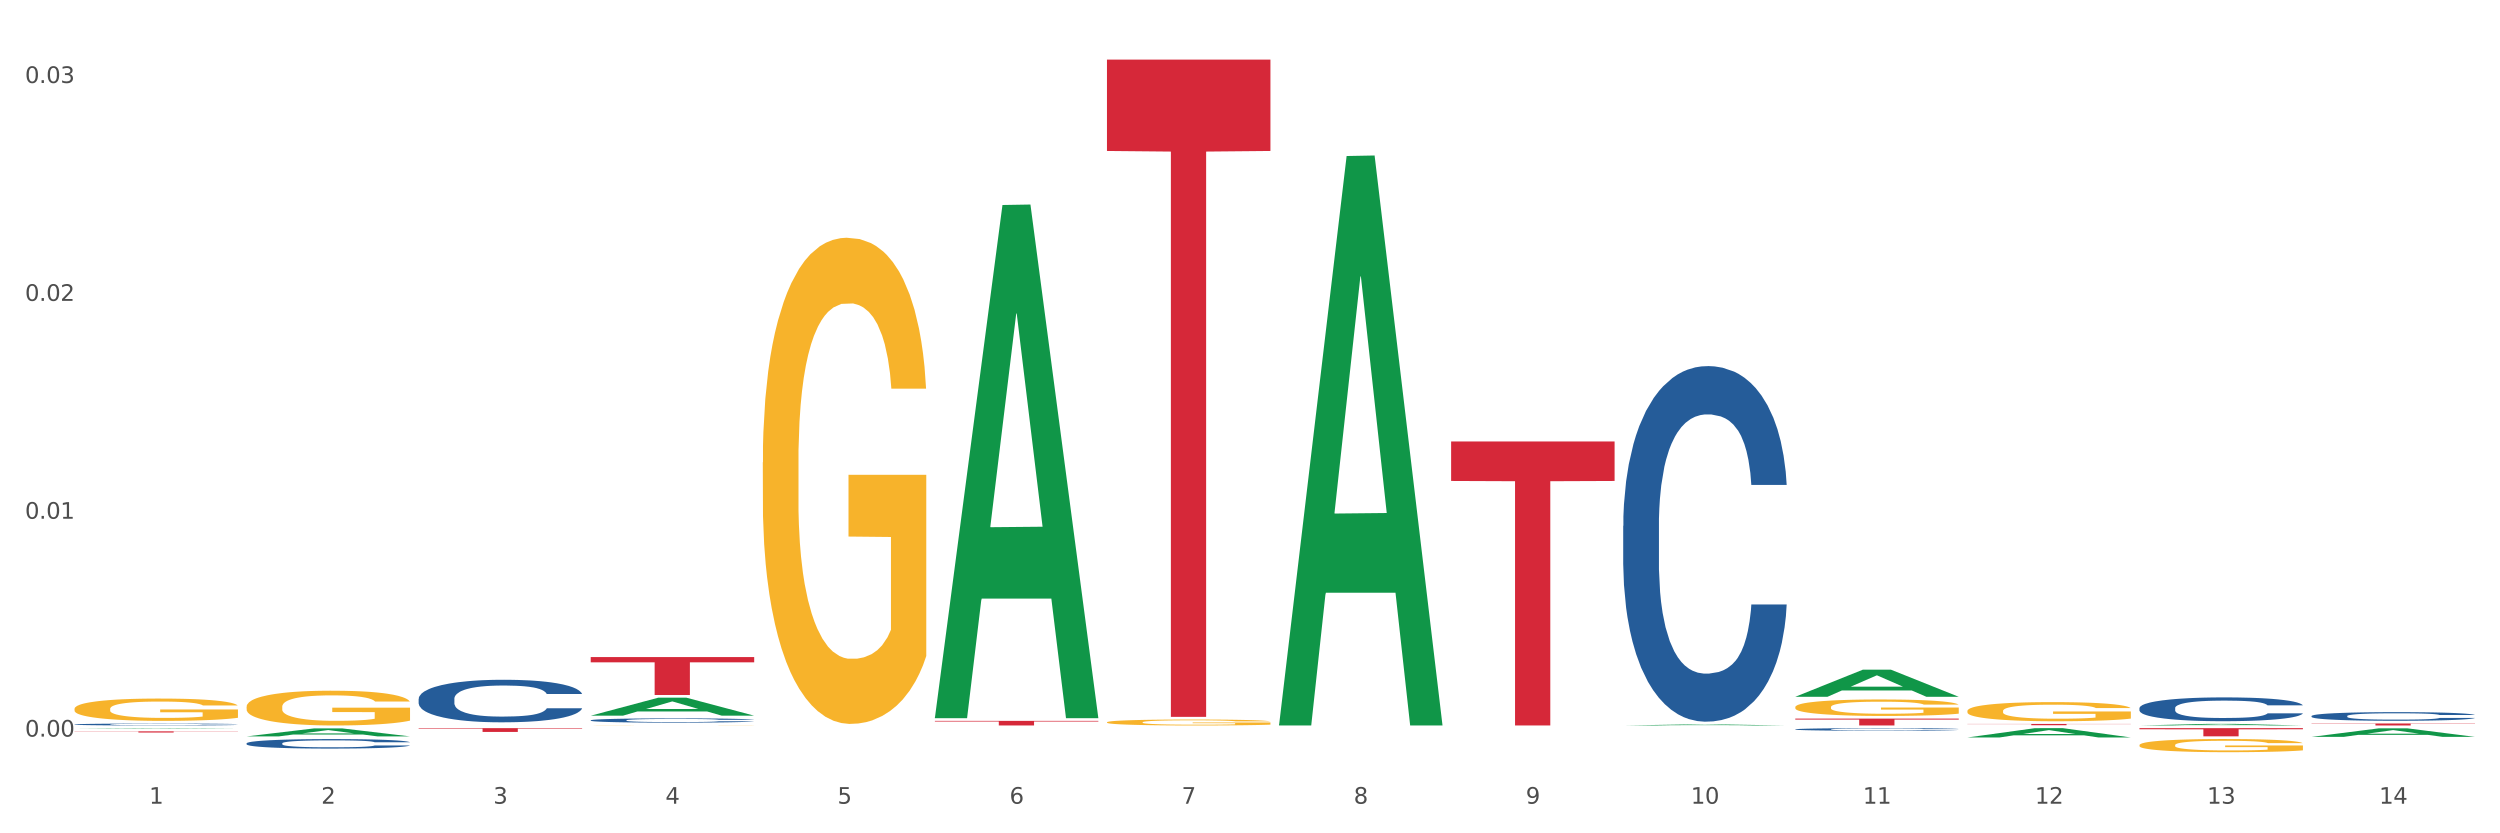 <?xml version="1.0" encoding="utf-8" standalone="no"?>
<!DOCTYPE svg PUBLIC "-//W3C//DTD SVG 1.1//EN"
  "http://www.w3.org/Graphics/SVG/1.1/DTD/svg11.dtd">
<svg xmlns:xlink="http://www.w3.org/1999/xlink" width="1080pt" height="360pt" viewBox="0 0 1080 360" xmlns="http://www.w3.org/2000/svg" version="1.1">
 <rect x="0" y="0" width="1080" height="360" fill="#333333" stroke="none"/>
 <defs>
  <style type="text/css">*{stroke-linejoin: round; stroke-linecap: butt}</style>
 </defs>
 <g id="figure_1">
  <g id="patch_1">
   <path d="M 0 360 
L 1080 360 
L 1080 0 
L 0 0 
z
" style="fill: #ffffff; stroke: #ffffff; stroke-linejoin: miter"/>
  </g>
  <g id="axes_1">
   <g id="matplotlib.axis_1">
    <g id="xtick_1">
     <g id="text_1">
      <!-- 1 -->
      <g style="fill: #4d4d4d" transform="translate(64.432 347.204) scale(0.096 -0.096)">
       <defs>
        <path id="DejaVuSans-31" d="M 794 531 
L 1825 531 
L 1825 4091 
L 703 3866 
L 703 4441 
L 1819 4666 
L 2450 4666 
L 2450 531 
L 3481 531 
L 3481 0 
L 794 0 
L 794 531 
z
" transform="scale(0.016)"/>
       </defs>
       <use xlink:href="#DejaVuSans-31"/>
      </g>
     </g>
    </g>
    <g id="xtick_2">
     <g id="text_2">
      <!-- 2 -->
      <g style="fill: #4d4d4d" transform="translate(138.771 347.204) scale(0.096 -0.096)">
       <defs>
        <path id="DejaVuSans-32" d="M 1228 531 
L 3431 531 
L 3431 0 
L 469 0 
L 469 531 
Q 828 903 1448 1529 
Q 2069 2156 2228 2338 
Q 2531 2678 2651 2914 
Q 2772 3150 2772 3378 
Q 2772 3750 2511 3984 
Q 2250 4219 1831 4219 
Q 1534 4219 1204 4116 
Q 875 4013 500 3803 
L 500 4441 
Q 881 4594 1212 4672 
Q 1544 4750 1819 4750 
Q 2544 4750 2975 4387 
Q 3406 4025 3406 3419 
Q 3406 3131 3298 2873 
Q 3191 2616 2906 2266 
Q 2828 2175 2409 1742 
Q 1991 1309 1228 531 
z
" transform="scale(0.016)"/>
       </defs>
       <use xlink:href="#DejaVuSans-32"/>
      </g>
     </g>
    </g>
    <g id="xtick_3">
     <g id="text_3">
      <!-- 3 -->
      <g style="fill: #4d4d4d" transform="translate(213.109 347.204) scale(0.096 -0.096)">
       <defs>
        <path id="DejaVuSans-33" d="M 2597 2516 
Q 3050 2419 3304 2112 
Q 3559 1806 3559 1356 
Q 3559 666 3084 287 
Q 2609 -91 1734 -91 
Q 1441 -91 1130 -33 
Q 819 25 488 141 
L 488 750 
Q 750 597 1062 519 
Q 1375 441 1716 441 
Q 2309 441 2620 675 
Q 2931 909 2931 1356 
Q 2931 1769 2642 2001 
Q 2353 2234 1838 2234 
L 1294 2234 
L 1294 2753 
L 1863 2753 
Q 2328 2753 2575 2939 
Q 2822 3125 2822 3475 
Q 2822 3834 2567 4026 
Q 2313 4219 1838 4219 
Q 1578 4219 1281 4162 
Q 984 4106 628 3988 
L 628 4550 
Q 988 4650 1302 4700 
Q 1616 4750 1894 4750 
Q 2613 4750 3031 4423 
Q 3450 4097 3450 3541 
Q 3450 3153 3228 2886 
Q 3006 2619 2597 2516 
z
" transform="scale(0.016)"/>
       </defs>
       <use xlink:href="#DejaVuSans-33"/>
      </g>
     </g>
    </g>
    <g id="xtick_4">
     <g id="text_4">
      <!-- 4 -->
      <g style="fill: #4d4d4d" transform="translate(287.448 347.204) scale(0.096 -0.096)">
       <defs>
        <path id="DejaVuSans-34" d="M 2419 4116 
L 825 1625 
L 2419 1625 
L 2419 4116 
z
M 2253 4666 
L 3047 4666 
L 3047 1625 
L 3713 1625 
L 3713 1100 
L 3047 1100 
L 3047 0 
L 2419 0 
L 2419 1100 
L 313 1100 
L 313 1709 
L 2253 4666 
z
" transform="scale(0.016)"/>
       </defs>
       <use xlink:href="#DejaVuSans-34"/>
      </g>
     </g>
    </g>
    <g id="xtick_5">
     <g id="text_5">
      <!-- 5 -->
      <g style="fill: #4d4d4d" transform="translate(361.787 347.204) scale(0.096 -0.096)">
       <defs>
        <path id="DejaVuSans-35" d="M 691 4666 
L 3169 4666 
L 3169 4134 
L 1269 4134 
L 1269 2991 
Q 1406 3038 1543 3061 
Q 1681 3084 1819 3084 
Q 2600 3084 3056 2656 
Q 3513 2228 3513 1497 
Q 3513 744 3044 326 
Q 2575 -91 1722 -91 
Q 1428 -91 1123 -41 
Q 819 9 494 109 
L 494 744 
Q 775 591 1075 516 
Q 1375 441 1709 441 
Q 2250 441 2565 725 
Q 2881 1009 2881 1497 
Q 2881 1984 2565 2268 
Q 2250 2553 1709 2553 
Q 1456 2553 1204 2497 
Q 953 2441 691 2322 
L 691 4666 
z
" transform="scale(0.016)"/>
       </defs>
       <use xlink:href="#DejaVuSans-35"/>
      </g>
     </g>
    </g>
    <g id="xtick_6">
     <g id="text_6">
      <!-- 6 -->
      <g style="fill: #4d4d4d" transform="translate(436.125 347.204) scale(0.096 -0.096)">
       <defs>
        <path id="DejaVuSans-36" d="M 2113 2584 
Q 1688 2584 1439 2293 
Q 1191 2003 1191 1497 
Q 1191 994 1439 701 
Q 1688 409 2113 409 
Q 2538 409 2786 701 
Q 3034 994 3034 1497 
Q 3034 2003 2786 2293 
Q 2538 2584 2113 2584 
z
M 3366 4563 
L 3366 3988 
Q 3128 4100 2886 4159 
Q 2644 4219 2406 4219 
Q 1781 4219 1451 3797 
Q 1122 3375 1075 2522 
Q 1259 2794 1537 2939 
Q 1816 3084 2150 3084 
Q 2853 3084 3261 2657 
Q 3669 2231 3669 1497 
Q 3669 778 3244 343 
Q 2819 -91 2113 -91 
Q 1303 -91 875 529 
Q 447 1150 447 2328 
Q 447 3434 972 4092 
Q 1497 4750 2381 4750 
Q 2619 4750 2861 4703 
Q 3103 4656 3366 4563 
z
" transform="scale(0.016)"/>
       </defs>
       <use xlink:href="#DejaVuSans-36"/>
      </g>
     </g>
    </g>
    <g id="xtick_7">
     <g id="text_7">
      <!-- 7 -->
      <g style="fill: #4d4d4d" transform="translate(510.464 347.204) scale(0.096 -0.096)">
       <defs>
        <path id="DejaVuSans-37" d="M 525 4666 
L 3525 4666 
L 3525 4397 
L 1831 0 
L 1172 0 
L 2766 4134 
L 525 4134 
L 525 4666 
z
" transform="scale(0.016)"/>
       </defs>
       <use xlink:href="#DejaVuSans-37"/>
      </g>
     </g>
    </g>
    <g id="xtick_8">
     <g id="text_8">
      <!-- 8 -->
      <g style="fill: #4d4d4d" transform="translate(584.803 347.204) scale(0.096 -0.096)">
       <defs>
        <path id="DejaVuSans-38" d="M 2034 2216 
Q 1584 2216 1326 1975 
Q 1069 1734 1069 1313 
Q 1069 891 1326 650 
Q 1584 409 2034 409 
Q 2484 409 2743 651 
Q 3003 894 3003 1313 
Q 3003 1734 2745 1975 
Q 2488 2216 2034 2216 
z
M 1403 2484 
Q 997 2584 770 2862 
Q 544 3141 544 3541 
Q 544 4100 942 4425 
Q 1341 4750 2034 4750 
Q 2731 4750 3128 4425 
Q 3525 4100 3525 3541 
Q 3525 3141 3298 2862 
Q 3072 2584 2669 2484 
Q 3125 2378 3379 2068 
Q 3634 1759 3634 1313 
Q 3634 634 3220 271 
Q 2806 -91 2034 -91 
Q 1263 -91 848 271 
Q 434 634 434 1313 
Q 434 1759 690 2068 
Q 947 2378 1403 2484 
z
M 1172 3481 
Q 1172 3119 1398 2916 
Q 1625 2713 2034 2713 
Q 2441 2713 2670 2916 
Q 2900 3119 2900 3481 
Q 2900 3844 2670 4047 
Q 2441 4250 2034 4250 
Q 1625 4250 1398 4047 
Q 1172 3844 1172 3481 
z
" transform="scale(0.016)"/>
       </defs>
       <use xlink:href="#DejaVuSans-38"/>
      </g>
     </g>
    </g>
    <g id="xtick_9">
     <g id="text_9">
      <!-- 9 -->
      <g style="fill: #4d4d4d" transform="translate(659.142 347.204) scale(0.096 -0.096)">
       <defs>
        <path id="DejaVuSans-39" d="M 703 97 
L 703 672 
Q 941 559 1184 500 
Q 1428 441 1663 441 
Q 2288 441 2617 861 
Q 2947 1281 2994 2138 
Q 2813 1869 2534 1725 
Q 2256 1581 1919 1581 
Q 1219 1581 811 2004 
Q 403 2428 403 3163 
Q 403 3881 828 4315 
Q 1253 4750 1959 4750 
Q 2769 4750 3195 4129 
Q 3622 3509 3622 2328 
Q 3622 1225 3098 567 
Q 2575 -91 1691 -91 
Q 1453 -91 1209 -44 
Q 966 3 703 97 
z
M 1959 2075 
Q 2384 2075 2632 2365 
Q 2881 2656 2881 3163 
Q 2881 3666 2632 3958 
Q 2384 4250 1959 4250 
Q 1534 4250 1286 3958 
Q 1038 3666 1038 3163 
Q 1038 2656 1286 2365 
Q 1534 2075 1959 2075 
z
" transform="scale(0.016)"/>
       </defs>
       <use xlink:href="#DejaVuSans-39"/>
      </g>
     </g>
    </g>
    <g id="xtick_10">
     <g id="text_10">
      <!-- 10 -->
      <g style="fill: #4d4d4d" transform="translate(730.426 347.204) scale(0.096 -0.096)">
       <defs>
        <path id="DejaVuSans-30" d="M 2034 4250 
Q 1547 4250 1301 3770 
Q 1056 3291 1056 2328 
Q 1056 1369 1301 889 
Q 1547 409 2034 409 
Q 2525 409 2770 889 
Q 3016 1369 3016 2328 
Q 3016 3291 2770 3770 
Q 2525 4250 2034 4250 
z
M 2034 4750 
Q 2819 4750 3233 4129 
Q 3647 3509 3647 2328 
Q 3647 1150 3233 529 
Q 2819 -91 2034 -91 
Q 1250 -91 836 529 
Q 422 1150 422 2328 
Q 422 3509 836 4129 
Q 1250 4750 2034 4750 
z
" transform="scale(0.016)"/>
       </defs>
       <use xlink:href="#DejaVuSans-31"/>
       <use xlink:href="#DejaVuSans-30" transform="translate(63.623 0)"/>
      </g>
     </g>
    </g>
    <g id="xtick_11">
     <g id="text_11">
      <!-- 11 -->
      <g style="fill: #4d4d4d" transform="translate(804.765 347.204) scale(0.096 -0.096)">
       <use xlink:href="#DejaVuSans-31"/>
       <use xlink:href="#DejaVuSans-31" transform="translate(63.623 0)"/>
      </g>
     </g>
    </g>
    <g id="xtick_12">
     <g id="text_12">
      <!-- 12 -->
      <g style="fill: #4d4d4d" transform="translate(879.104 347.204) scale(0.096 -0.096)">
       <use xlink:href="#DejaVuSans-31"/>
       <use xlink:href="#DejaVuSans-32" transform="translate(63.623 0)"/>
      </g>
     </g>
    </g>
    <g id="xtick_13">
     <g id="text_13">
      <!-- 13 -->
      <g style="fill: #4d4d4d" transform="translate(953.442 347.204) scale(0.096 -0.096)">
       <use xlink:href="#DejaVuSans-31"/>
       <use xlink:href="#DejaVuSans-33" transform="translate(63.623 0)"/>
      </g>
     </g>
    </g>
    <g id="xtick_14">
     <g id="text_14">
      <!-- 14 -->
      <g style="fill: #4d4d4d" transform="translate(1027.781 347.204) scale(0.096 -0.096)">
       <use xlink:href="#DejaVuSans-31"/>
       <use xlink:href="#DejaVuSans-34" transform="translate(63.623 0)"/>
      </g>
     </g>
    </g>
    <g id="xtick_15"/>
    <g id="xtick_16"/>
    <g id="xtick_17"/>
    <g id="xtick_18"/>
    <g id="xtick_19"/>
    <g id="xtick_20"/>
    <g id="xtick_21"/>
    <g id="xtick_22"/>
    <g id="xtick_23"/>
    <g id="xtick_24"/>
    <g id="xtick_25"/>
    <g id="xtick_26"/>
    <g id="xtick_27"/>
   </g>
   <g id="matplotlib.axis_2">
    <g id="ytick_1">
     <g id="text_15">
      <!-- 0.00 -->
      <g style="fill: #4d4d4d" transform="translate(10.8 318.213) scale(0.096 -0.096)">
       <defs>
        <path id="DejaVuSans-2e" d="M 684 794 
L 1344 794 
L 1344 0 
L 684 0 
L 684 794 
z
" transform="scale(0.016)"/>
       </defs>
       <use xlink:href="#DejaVuSans-30"/>
       <use xlink:href="#DejaVuSans-2e" transform="translate(63.623 0)"/>
       <use xlink:href="#DejaVuSans-30" transform="translate(95.41 0)"/>
       <use xlink:href="#DejaVuSans-30" transform="translate(159.033 0)"/>
      </g>
     </g>
    </g>
    <g id="ytick_2">
     <g id="text_16">
      <!-- 0.01 -->
      <g style="fill: #4d4d4d" transform="translate(10.8 224.092) scale(0.096 -0.096)">
       <use xlink:href="#DejaVuSans-30"/>
       <use xlink:href="#DejaVuSans-2e" transform="translate(63.623 0)"/>
       <use xlink:href="#DejaVuSans-30" transform="translate(95.41 0)"/>
       <use xlink:href="#DejaVuSans-31" transform="translate(159.033 0)"/>
      </g>
     </g>
    </g>
    <g id="ytick_3">
     <g id="text_17">
      <!-- 0.02 -->
      <g style="fill: #4d4d4d" transform="translate(10.8 129.971) scale(0.096 -0.096)">
       <use xlink:href="#DejaVuSans-30"/>
       <use xlink:href="#DejaVuSans-2e" transform="translate(63.623 0)"/>
       <use xlink:href="#DejaVuSans-30" transform="translate(95.41 0)"/>
       <use xlink:href="#DejaVuSans-32" transform="translate(159.033 0)"/>
      </g>
     </g>
    </g>
    <g id="ytick_4">
     <g id="text_18">
      <!-- 0.03 -->
      <g style="fill: #4d4d4d" transform="translate(10.8 35.85) scale(0.096 -0.096)">
       <use xlink:href="#DejaVuSans-30"/>
       <use xlink:href="#DejaVuSans-2e" transform="translate(63.623 0)"/>
       <use xlink:href="#DejaVuSans-30" transform="translate(95.41 0)"/>
       <use xlink:href="#DejaVuSans-33" transform="translate(159.033 0)"/>
      </g>
     </g>
    </g>
    <g id="ytick_5"/>
    <g id="ytick_6"/>
    <g id="ytick_7"/>
   </g>
   <g id="PolyCollection_1">
    <path d="M 32.175 314.787 
L 32.248 314.787 
L 61.37 314.566 
L 73.456 314.565 
L 102.797 314.787 
L 88.818 314.787 
L 82.484 314.736 
L 52.415 314.736 
L 52.197 314.736 
L 46.081 314.787 
L 32.175 314.787 
L 32.175 314.787 
L 56.201 314.705 
L 78.698 314.705 
L 67.559 314.613 
L 67.413 314.612 
L 67.267 314.613 
L 56.128 314.705 
L 56.201 314.705 
L 32.175 314.787 
z
" clip-path="url(#p419b9addad)" style="fill: #109648"/>
    <path d="M 106.514 318.121 
L 106.587 318.117 
L 135.709 314.666 
L 147.795 314.663 
L 177.135 318.127 
L 163.157 318.127 
L 156.823 317.32 
L 126.754 317.32 
L 126.535 317.333 
L 120.42 318.127 
L 106.514 318.127 
L 106.514 318.121 
L 130.54 316.839 
L 153.037 316.836 
L 141.897 315.401 
L 141.752 315.395 
L 141.606 315.404 
L 130.467 316.836 
L 130.54 316.839 
L 106.514 318.121 
z
" clip-path="url(#p419b9addad)" style="fill: #109648"/>
    <path d="M 255.191 309.164 
L 255.264 309.157 
L 284.386 301.392 
L 296.472 301.385 
L 325.813 309.178 
L 311.834 309.178 
L 305.5 307.364 
L 275.431 307.364 
L 275.213 307.393 
L 269.097 309.178 
L 255.191 309.178 
L 255.191 309.164 
L 279.217 306.28 
L 301.714 306.273 
L 290.575 303.046 
L 290.429 303.031 
L 290.284 303.053 
L 279.144 306.273 
L 279.217 306.28 
L 255.191 309.164 
z
" clip-path="url(#p419b9addad)" style="fill: #109648"/>
    <path d="M 403.869 309.848 
L 403.941 309.639 
L 433.064 88.562 
L 445.15 88.353 
L 474.49 310.264 
L 460.512 310.264 
L 454.177 258.589 
L 424.109 258.589 
L 423.89 259.423 
L 417.774 310.264 
L 403.869 310.264 
L 403.869 309.848 
L 427.895 227.751 
L 450.392 227.542 
L 439.252 135.653 
L 439.107 135.236 
L 438.961 135.861 
L 427.822 227.542 
L 427.895 227.751 
L 403.869 309.848 
z
" clip-path="url(#p419b9addad)" style="fill: #109648"/>
    <path d="M 552.546 312.948 
L 552.619 312.717 
L 581.741 67.401 
L 593.827 67.17 
L 623.168 313.41 
L 609.189 313.41 
L 602.855 256.07 
L 572.786 256.07 
L 572.568 256.995 
L 566.452 313.41 
L 552.546 313.41 
L 552.546 312.948 
L 576.572 221.85 
L 599.069 221.619 
L 587.93 119.655 
L 587.784 119.192 
L 587.638 119.886 
L 576.499 221.619 
L 576.572 221.85 
L 552.546 312.948 
z
" clip-path="url(#p419b9addad)" style="fill: #109648"/>
    <path d="M 701.223 313.409 
L 701.296 313.409 
L 730.419 312.93 
L 742.504 312.93 
L 771.845 313.41 
L 757.866 313.41 
L 751.532 313.298 
L 721.463 313.298 
L 721.245 313.3 
L 715.129 313.41 
L 701.223 313.41 
L 701.223 313.409 
L 725.249 313.232 
L 747.746 313.231 
L 736.607 313.032 
L 736.461 313.031 
L 736.316 313.033 
L 725.177 313.231 
L 725.249 313.232 
L 701.223 313.409 
z
" clip-path="url(#p419b9addad)" style="fill: #109648"/>
    <path d="M 775.562 300.995 
L 775.635 300.984 
L 804.757 289.294 
L 816.843 289.283 
L 846.184 301.017 
L 832.205 301.017 
L 825.871 298.285 
L 795.802 298.285 
L 795.584 298.329 
L 789.468 301.017 
L 775.562 301.017 
L 775.562 300.995 
L 799.588 296.654 
L 822.085 296.643 
L 810.946 291.784 
L 810.8 291.762 
L 810.655 291.795 
L 799.515 296.643 
L 799.588 296.654 
L 775.562 300.995 
z
" clip-path="url(#p419b9addad)" style="fill: #109648"/>
    <path d="M 849.901 318.578 
L 849.974 318.575 
L 879.096 314.569 
L 891.182 314.565 
L 920.523 318.586 
L 906.544 318.586 
L 900.21 317.65 
L 870.141 317.65 
L 869.922 317.665 
L 863.807 318.586 
L 849.901 318.586 
L 849.901 318.578 
L 873.927 317.091 
L 896.424 317.087 
L 885.284 315.422 
L 885.139 315.415 
L 884.993 315.426 
L 873.854 317.087 
L 873.927 317.091 
L 849.901 318.578 
z
" clip-path="url(#p419b9addad)" style="fill: #109648"/>
    <path d="M 924.24 314.565 
L 994.861 314.565 
L 994.861 315.057 
L 967.081 315.06 
L 967.081 318.103 
L 951.852 318.103 
L 951.852 315.06 
L 924.24 315.057 
L 924.24 314.569 
L 924.24 314.565 
z
" clip-path="url(#p419b9addad)" style="fill: #d62839"/>
    <path d="M 998.578 312.54 
L 1069.2 312.54 
L 1069.2 312.661 
L 1041.42 312.662 
L 1041.42 313.41 
L 1026.191 313.41 
L 1026.191 312.662 
L 998.578 312.661 
L 998.578 312.541 
L 998.578 312.54 
z
" clip-path="url(#p419b9addad)" style="fill: #d62839"/>
    <path d="M 998.578 318.325 
L 998.651 318.322 
L 1027.773 314.63 
L 1039.859 314.627 
L 1069.2 318.332 
L 1055.221 318.332 
L 1048.887 317.469 
L 1018.818 317.469 
L 1018.6 317.483 
L 1012.484 318.332 
L 998.578 318.332 
L 998.578 318.325 
L 1022.604 316.954 
L 1045.101 316.951 
L 1033.962 315.417 
L 1033.816 315.41 
L 1033.671 315.42 
L 1022.531 316.951 
L 1022.604 316.954 
L 998.578 318.325 
z
" clip-path="url(#p419b9addad)" style="fill: #109648"/>
    <path d="M 924.24 313.409 
L 924.312 313.408 
L 953.435 312.714 
L 965.52 312.714 
L 994.861 313.41 
L 980.883 313.41 
L 974.548 313.248 
L 944.48 313.248 
L 944.261 313.251 
L 938.145 313.41 
L 924.24 313.41 
L 924.24 313.409 
L 948.265 313.151 
L 970.763 313.151 
L 959.623 312.862 
L 959.478 312.861 
L 959.332 312.863 
L 948.193 313.151 
L 948.265 313.151 
L 924.24 313.409 
z
" clip-path="url(#p419b9addad)" style="fill: #109648"/>
    <path d="M 255.191 283.846 
L 325.813 283.846 
L 325.813 286.123 
L 298.033 286.139 
L 298.033 300.229 
L 282.804 300.229 
L 282.804 286.139 
L 255.191 286.123 
L 255.191 283.862 
L 255.191 283.846 
z
" clip-path="url(#p419b9addad)" style="fill: #d62839"/>
    <path d="M 403.869 311.42 
L 474.49 311.42 
L 474.49 311.696 
L 446.71 311.698 
L 446.71 313.41 
L 431.481 313.41 
L 431.481 311.698 
L 403.869 311.696 
L 403.869 311.421 
L 403.869 311.42 
z
" clip-path="url(#p419b9addad)" style="fill: #d62839"/>
    <path d="M 32.175 315.942 
L 102.797 315.942 
L 102.797 316.015 
L 75.017 316.016 
L 75.017 316.465 
L 59.788 316.465 
L 59.788 316.016 
L 32.175 316.015 
L 32.175 315.943 
L 32.175 315.942 
z
" clip-path="url(#p419b9addad)" style="fill: #d62839"/>
    <path d="M 180.852 314.565 
L 251.474 314.565 
L 251.474 314.791 
L 223.694 314.793 
L 223.694 316.191 
L 208.465 316.191 
L 208.465 314.793 
L 180.852 314.791 
L 180.852 314.567 
L 180.852 314.565 
z
" clip-path="url(#p419b9addad)" style="fill: #d62839"/>
    <path d="M 626.885 190.727 
L 697.506 190.727 
L 697.506 207.774 
L 669.726 207.889 
L 669.726 313.395 
L 654.497 313.395 
L 654.497 207.889 
L 626.885 207.774 
L 626.885 190.842 
L 626.885 190.727 
z
" clip-path="url(#p419b9addad)" style="fill: #d62839"/>
    <path d="M 478.207 25.759 
L 548.829 25.759 
L 548.829 65.215 
L 521.049 65.482 
L 521.049 309.679 
L 505.82 309.679 
L 505.82 65.482 
L 478.207 65.215 
L 478.207 26.026 
L 478.207 25.759 
z
" clip-path="url(#p419b9addad)" style="fill: #d62839"/>
    <path d="M 849.901 312.74 
L 920.523 312.74 
L 920.523 312.818 
L 892.742 312.818 
L 892.742 313.299 
L 877.514 313.299 
L 877.514 312.818 
L 849.901 312.818 
L 849.901 312.74 
L 849.901 312.74 
z
" clip-path="url(#p419b9addad)" style="fill: #d62839"/>
    <path d="M 775.562 310.448 
L 846.184 310.448 
L 846.184 310.859 
L 818.404 310.862 
L 818.404 313.41 
L 803.175 313.41 
L 803.175 310.862 
L 775.562 310.859 
L 775.562 310.451 
L 775.562 310.448 
z
" clip-path="url(#p419b9addad)" style="fill: #d62839"/>
    <path d="M 255.191 311.165 
L 255.275 311.163 
L 255.275 311.116 
L 255.525 311.052 
L 256.443 310.933 
L 257.612 310.844 
L 259.615 310.739 
L 260.701 310.695 
L 262.12 310.646 
L 265.041 310.567 
L 268.381 310.499 
L 270.718 310.462 
L 272.471 310.438 
L 276.394 310.396 
L 278.648 310.378 
L 280.986 310.362 
L 282.989 310.352 
L 286.328 310.34 
L 288.999 310.335 
L 292.088 310.334 
L 294.676 310.335 
L 298.098 310.342 
L 303.107 310.362 
L 305.027 310.374 
L 307.615 310.395 
L 310.286 310.422 
L 312.457 310.449 
L 314.961 310.487 
L 317.549 310.538 
L 320.053 310.602 
L 321.806 310.661 
L 323.225 310.724 
L 324.477 310.8 
L 325.396 310.883 
L 325.813 310.952 
L 310.537 310.952 
L 310.119 310.889 
L 309.284 310.822 
L 308.45 310.776 
L 307.531 310.739 
L 306.112 310.697 
L 304.86 310.67 
L 302.773 310.638 
L 300.853 310.617 
L 299.267 310.606 
L 297.347 310.596 
L 293.257 310.585 
L 290.335 310.585 
L 288.499 310.589 
L 286.245 310.597 
L 284.325 310.609 
L 282.071 310.629 
L 280.318 310.651 
L 278.565 310.68 
L 277.563 310.7 
L 276.06 310.737 
L 275.059 310.768 
L 273.723 310.82 
L 272.972 310.857 
L 271.636 310.954 
L 271.052 311.025 
L 270.801 311.074 
L 270.634 311.128 
L 270.634 311.391 
L 271.135 311.509 
L 271.553 311.56 
L 272.22 311.618 
L 273.473 311.692 
L 275.309 311.765 
L 277.229 311.817 
L 278.815 311.849 
L 280.318 311.873 
L 281.82 311.891 
L 283.657 311.908 
L 285.159 311.918 
L 287.413 311.928 
L 290.085 311.933 
L 292.172 311.933 
L 296.429 311.925 
L 298.349 311.917 
L 300.185 311.905 
L 302.189 311.886 
L 303.775 311.866 
L 304.693 311.851 
L 306.196 311.819 
L 307.364 311.785 
L 308.366 311.746 
L 309.034 311.712 
L 309.785 311.661 
L 310.37 311.604 
L 310.537 311.574 
L 325.813 311.574 
L 325.479 311.634 
L 324.895 311.694 
L 323.726 311.773 
L 322.808 311.819 
L 321.389 311.874 
L 319.886 311.922 
L 317.799 311.974 
L 315.879 312.013 
L 313.876 312.047 
L 311.705 312.077 
L 307.782 312.119 
L 306.363 312.131 
L 303.358 312.151 
L 301.02 312.163 
L 297.598 312.175 
L 294.092 312.182 
L 290.419 312.183 
L 287.163 312.18 
L 283.573 312.17 
L 281.32 312.16 
L 278.815 312.145 
L 275.893 312.121 
L 273.139 312.092 
L 270.551 312.058 
L 268.13 312.02 
L 265.876 311.976 
L 262.955 311.903 
L 260.784 311.832 
L 259.198 311.766 
L 258.113 311.71 
L 257.028 311.64 
L 256.443 311.591 
L 255.525 311.472 
L 255.191 311.362 
L 255.191 311.165 
z
" clip-path="url(#p419b9addad)" style="fill: #255c99"/>
    <path d="M 180.852 301.918 
L 180.936 301.902 
L 180.936 301.432 
L 181.186 300.794 
L 182.105 299.618 
L 183.273 298.728 
L 185.277 297.688 
L 186.362 297.251 
L 187.781 296.764 
L 190.703 295.975 
L 194.042 295.303 
L 196.379 294.934 
L 198.132 294.699 
L 202.056 294.279 
L 204.31 294.095 
L 206.647 293.944 
L 208.65 293.843 
L 211.989 293.725 
L 214.661 293.675 
L 217.749 293.658 
L 220.337 293.675 
L 223.76 293.742 
L 228.768 293.944 
L 230.688 294.061 
L 233.276 294.263 
L 235.947 294.531 
L 238.118 294.8 
L 240.622 295.186 
L 243.21 295.69 
L 245.714 296.328 
L 247.467 296.915 
L 248.886 297.536 
L 250.139 298.292 
L 251.057 299.115 
L 251.474 299.803 
L 236.198 299.803 
L 235.78 299.182 
L 234.946 298.51 
L 234.111 298.057 
L 233.193 297.688 
L 231.774 297.268 
L 230.521 296.999 
L 228.434 296.68 
L 226.514 296.479 
L 224.928 296.361 
L 223.008 296.26 
L 218.918 296.16 
L 215.996 296.16 
L 214.16 296.193 
L 211.906 296.277 
L 209.986 296.395 
L 207.732 296.596 
L 205.979 296.815 
L 204.226 297.1 
L 203.224 297.301 
L 201.722 297.671 
L 200.72 297.973 
L 199.384 298.493 
L 198.633 298.863 
L 197.297 299.82 
L 196.713 300.525 
L 196.463 301.012 
L 196.296 301.549 
L 196.296 304.168 
L 196.797 305.344 
L 197.214 305.847 
L 197.882 306.418 
L 199.134 307.157 
L 200.97 307.879 
L 202.89 308.399 
L 204.476 308.718 
L 205.979 308.953 
L 207.482 309.138 
L 209.318 309.306 
L 210.821 309.407 
L 213.075 309.507 
L 215.746 309.558 
L 217.833 309.558 
L 222.09 309.474 
L 224.01 309.39 
L 225.847 309.272 
L 227.85 309.088 
L 229.436 308.886 
L 230.354 308.735 
L 231.857 308.416 
L 233.026 308.08 
L 234.027 307.694 
L 234.695 307.358 
L 235.447 306.855 
L 236.031 306.284 
L 236.198 305.981 
L 251.474 305.981 
L 251.14 306.586 
L 250.556 307.174 
L 249.387 307.963 
L 248.469 308.416 
L 247.05 308.97 
L 245.547 309.44 
L 243.46 309.961 
L 241.54 310.347 
L 239.537 310.683 
L 237.367 310.985 
L 233.443 311.404 
L 232.024 311.522 
L 229.019 311.723 
L 226.681 311.841 
L 223.259 311.959 
L 219.753 312.026 
L 216.08 312.042 
L 212.824 312.009 
L 209.235 311.908 
L 206.981 311.807 
L 204.476 311.656 
L 201.555 311.421 
L 198.8 311.136 
L 196.212 310.8 
L 193.791 310.414 
L 191.538 309.977 
L 188.616 309.255 
L 186.445 308.55 
L 184.859 307.895 
L 183.774 307.341 
L 182.689 306.636 
L 182.105 306.149 
L 181.186 304.974 
L 180.852 303.883 
L 180.852 301.918 
z
" clip-path="url(#p419b9addad)" style="fill: #255c99"/>
    <path d="M 106.514 321.127 
L 106.597 321.123 
L 106.597 321.018 
L 106.848 320.876 
L 107.766 320.613 
L 108.935 320.414 
L 110.938 320.182 
L 112.023 320.085 
L 113.442 319.976 
L 116.364 319.8 
L 119.703 319.65 
L 122.04 319.567 
L 123.794 319.515 
L 127.717 319.421 
L 129.971 319.38 
L 132.308 319.346 
L 134.312 319.324 
L 137.651 319.297 
L 140.322 319.286 
L 143.411 319.282 
L 145.998 319.286 
L 149.421 319.301 
L 154.43 319.346 
L 156.35 319.372 
L 158.937 319.417 
L 161.609 319.477 
L 163.779 319.537 
L 166.283 319.623 
L 168.871 319.736 
L 171.376 319.878 
L 173.129 320.01 
L 174.548 320.148 
L 175.8 320.317 
L 176.718 320.501 
L 177.135 320.654 
L 161.859 320.654 
L 161.442 320.516 
L 160.607 320.366 
L 159.772 320.265 
L 158.854 320.182 
L 157.435 320.088 
L 156.183 320.028 
L 154.096 319.957 
L 152.176 319.912 
L 150.59 319.886 
L 148.67 319.863 
L 144.579 319.841 
L 141.658 319.841 
L 139.821 319.848 
L 137.567 319.867 
L 135.647 319.893 
L 133.393 319.938 
L 131.64 319.987 
L 129.887 320.051 
L 128.886 320.096 
L 127.383 320.178 
L 126.381 320.246 
L 125.046 320.362 
L 124.294 320.444 
L 122.959 320.658 
L 122.374 320.816 
L 122.124 320.924 
L 121.957 321.044 
L 121.957 321.629 
L 122.458 321.892 
L 122.875 322.004 
L 123.543 322.132 
L 124.795 322.296 
L 126.632 322.458 
L 128.552 322.574 
L 130.138 322.645 
L 131.64 322.698 
L 133.143 322.739 
L 134.979 322.776 
L 136.482 322.799 
L 138.736 322.821 
L 141.407 322.833 
L 143.494 322.833 
L 147.751 322.814 
L 149.671 322.795 
L 151.508 322.769 
L 153.511 322.728 
L 155.097 322.683 
L 156.016 322.649 
L 157.518 322.578 
L 158.687 322.503 
L 159.689 322.416 
L 160.357 322.341 
L 161.108 322.229 
L 161.692 322.102 
L 161.859 322.034 
L 177.135 322.034 
L 176.802 322.169 
L 176.217 322.3 
L 175.049 322.476 
L 174.13 322.578 
L 172.711 322.701 
L 171.209 322.806 
L 169.122 322.923 
L 167.202 323.009 
L 165.198 323.084 
L 163.028 323.151 
L 159.104 323.245 
L 157.685 323.271 
L 154.68 323.316 
L 152.343 323.342 
L 148.92 323.369 
L 145.414 323.384 
L 141.741 323.387 
L 138.486 323.38 
L 134.896 323.357 
L 132.642 323.335 
L 130.138 323.301 
L 127.216 323.249 
L 124.461 323.185 
L 121.874 323.11 
L 119.453 323.024 
L 117.199 322.926 
L 114.277 322.765 
L 112.107 322.608 
L 110.521 322.461 
L 109.435 322.338 
L 108.35 322.18 
L 107.766 322.072 
L 106.848 321.809 
L 106.514 321.565 
L 106.514 321.127 
z
" clip-path="url(#p419b9addad)" style="fill: #255c99"/>
    <path d="M 32.175 312.953 
L 32.258 312.952 
L 32.258 312.931 
L 32.509 312.902 
L 33.427 312.849 
L 34.596 312.808 
L 36.599 312.761 
L 37.684 312.741 
L 39.104 312.719 
L 42.025 312.684 
L 45.364 312.653 
L 47.702 312.637 
L 49.455 312.626 
L 53.378 312.607 
L 55.632 312.599 
L 57.969 312.592 
L 59.973 312.587 
L 63.312 312.582 
L 65.983 312.58 
L 69.072 312.579 
L 71.66 312.58 
L 75.082 312.583 
L 80.091 312.592 
L 82.011 312.597 
L 84.599 312.606 
L 87.27 312.619 
L 89.44 312.631 
L 91.945 312.648 
L 94.533 312.671 
L 97.037 312.7 
L 98.79 312.726 
L 100.209 312.754 
L 101.461 312.789 
L 102.379 312.826 
L 102.797 312.857 
L 87.52 312.857 
L 87.103 312.829 
L 86.268 312.798 
L 85.434 312.778 
L 84.515 312.761 
L 83.096 312.742 
L 81.844 312.73 
L 79.757 312.716 
L 77.837 312.707 
L 76.251 312.701 
L 74.331 312.697 
L 70.241 312.692 
L 67.319 312.692 
L 65.482 312.694 
L 63.229 312.697 
L 61.309 312.703 
L 59.055 312.712 
L 57.302 312.722 
L 55.549 312.735 
L 54.547 312.744 
L 53.044 312.76 
L 52.043 312.774 
L 50.707 312.798 
L 49.956 312.814 
L 48.62 312.858 
L 48.036 312.89 
L 47.785 312.912 
L 47.618 312.936 
L 47.618 313.054 
L 48.119 313.107 
L 48.537 313.13 
L 49.204 313.156 
L 50.457 313.189 
L 52.293 313.222 
L 54.213 313.246 
L 55.799 313.26 
L 57.302 313.271 
L 58.804 313.279 
L 60.641 313.287 
L 62.143 313.291 
L 64.397 313.296 
L 67.069 313.298 
L 69.155 313.298 
L 73.413 313.294 
L 75.333 313.29 
L 77.169 313.285 
L 79.173 313.277 
L 80.759 313.268 
L 81.677 313.261 
L 83.18 313.246 
L 84.348 313.231 
L 85.35 313.214 
L 86.018 313.198 
L 86.769 313.176 
L 87.353 313.15 
L 87.52 313.136 
L 102.797 313.136 
L 102.463 313.164 
L 101.879 313.19 
L 100.71 313.226 
L 99.792 313.246 
L 98.372 313.271 
L 96.87 313.293 
L 94.783 313.316 
L 92.863 313.334 
L 90.86 313.349 
L 88.689 313.362 
L 84.766 313.381 
L 83.347 313.387 
L 80.341 313.396 
L 78.004 313.401 
L 74.581 313.406 
L 71.075 313.41 
L 67.402 313.41 
L 64.147 313.409 
L 60.557 313.404 
L 58.303 313.4 
L 55.799 313.393 
L 52.877 313.382 
L 50.123 313.369 
L 47.535 313.354 
L 45.114 313.337 
L 42.86 313.317 
L 39.938 313.284 
L 37.768 313.252 
L 36.182 313.223 
L 35.097 313.198 
L 34.011 313.166 
L 33.427 313.144 
L 32.509 313.091 
L 32.175 313.041 
L 32.175 312.953 
z
" clip-path="url(#p419b9addad)" style="fill: #255c99"/>
    <path d="M 32.175 306.234 
L 32.258 306.225 
L 32.258 305.908 
L 32.425 305.635 
L 33.259 304.974 
L 34.51 304.428 
L 35.427 304.137 
L 36.344 303.899 
L 37.428 303.662 
L 38.762 303.415 
L 41.18 303.054 
L 42.681 302.869 
L 44.515 302.675 
L 47.85 302.393 
L 50.268 302.234 
L 52.77 302.102 
L 56.855 301.943 
L 59.523 301.873 
L 62.358 301.82 
L 65.777 301.785 
L 68.361 301.776 
L 74.031 301.802 
L 78.867 301.882 
L 81.202 301.943 
L 84.203 302.049 
L 85.788 302.12 
L 88.372 302.261 
L 91.04 302.446 
L 92.875 302.604 
L 95.626 302.904 
L 97.711 303.203 
L 99.628 303.573 
L 100.629 303.829 
L 101.379 304.067 
L 102.046 304.34 
L 102.713 304.772 
L 87.705 304.772 
L 87.122 304.463 
L 86.204 304.173 
L 84.87 303.891 
L 83.703 303.714 
L 81.702 303.494 
L 79.868 303.353 
L 77.95 303.247 
L 75.615 303.159 
L 73.781 303.115 
L 71.196 303.08 
L 66.11 303.089 
L 62.692 303.159 
L 60.357 303.247 
L 58.856 303.327 
L 57.522 303.415 
L 56.021 303.538 
L 54.27 303.723 
L 53.02 303.891 
L 51.769 304.102 
L 50.768 304.314 
L 49.851 304.56 
L 49.101 304.825 
L 48.517 305.098 
L 48.017 305.433 
L 47.6 305.988 
L 47.6 307.195 
L 47.767 307.468 
L 48.184 307.829 
L 48.684 308.102 
L 49.518 308.428 
L 50.268 308.648 
L 51.686 308.966 
L 53.27 309.23 
L 54.52 309.397 
L 55.771 309.538 
L 57.939 309.732 
L 60.357 309.891 
L 62.441 309.988 
L 65.276 310.076 
L 67.194 310.111 
L 68.862 310.129 
L 72.947 310.129 
L 75.865 310.102 
L 79.117 310.041 
L 81.619 309.961 
L 83.703 309.864 
L 86.038 309.706 
L 87.538 309.556 
L 87.538 307.714 
L 69.195 307.706 
L 69.195 306.481 
L 102.797 306.481 
L 102.797 310.076 
L 101.379 310.261 
L 99.795 310.428 
L 98.128 310.578 
L 95.626 310.763 
L 92.625 310.939 
L 89.956 311.063 
L 87.122 311.168 
L 83.786 311.265 
L 79.451 311.353 
L 76.783 311.389 
L 73.447 311.415 
L 69.529 311.424 
L 66.11 311.406 
L 62.775 311.362 
L 59.273 311.283 
L 55.855 311.168 
L 53.27 311.054 
L 50.685 310.913 
L 47.934 310.728 
L 45.766 310.552 
L 44.098 310.393 
L 42.264 310.19 
L 40.263 309.926 
L 38.762 309.688 
L 37.428 309.441 
L 36.01 309.124 
L 35.01 308.851 
L 34.009 308.507 
L 33.426 308.252 
L 32.759 307.855 
L 32.258 307.3 
L 32.175 306.234 
z
" clip-path="url(#p419b9addad)" style="fill: #f7b32b"/>
    <path d="M 106.514 305.326 
L 106.597 305.312 
L 106.597 304.818 
L 106.764 304.393 
L 107.598 303.363 
L 108.848 302.512 
L 109.765 302.06 
L 110.683 301.689 
L 111.767 301.318 
L 113.101 300.934 
L 115.519 300.371 
L 117.019 300.083 
L 118.854 299.781 
L 122.189 299.342 
L 124.607 299.095 
L 127.108 298.889 
L 131.194 298.642 
L 133.862 298.532 
L 136.697 298.45 
L 140.115 298.395 
L 142.7 298.381 
L 148.37 298.422 
L 153.206 298.546 
L 155.54 298.642 
L 158.542 298.807 
L 160.126 298.917 
L 162.711 299.136 
L 165.379 299.424 
L 167.213 299.671 
L 169.965 300.138 
L 172.049 300.605 
L 173.967 301.181 
L 174.968 301.579 
L 175.718 301.95 
L 176.385 302.375 
L 177.052 303.048 
L 162.044 303.048 
L 161.46 302.567 
L 160.543 302.114 
L 159.209 301.675 
L 158.042 301.401 
L 156.041 301.058 
L 154.206 300.838 
L 152.289 300.673 
L 149.954 300.536 
L 148.12 300.467 
L 145.535 300.413 
L 140.449 300.426 
L 137.03 300.536 
L 134.696 300.673 
L 133.195 300.797 
L 131.861 300.934 
L 130.36 301.126 
L 128.609 301.414 
L 127.358 301.675 
L 126.108 302.005 
L 125.107 302.334 
L 124.19 302.718 
L 123.44 303.13 
L 122.856 303.556 
L 122.356 304.077 
L 121.939 304.942 
L 121.939 306.822 
L 122.106 307.248 
L 122.522 307.81 
L 123.023 308.236 
L 123.856 308.744 
L 124.607 309.087 
L 126.024 309.581 
L 127.609 309.993 
L 128.859 310.253 
L 130.11 310.473 
L 132.278 310.775 
L 134.696 311.022 
L 136.78 311.173 
L 139.615 311.31 
L 141.533 311.365 
L 143.2 311.393 
L 147.286 311.393 
L 150.204 311.351 
L 153.456 311.255 
L 155.957 311.132 
L 158.042 310.981 
L 160.376 310.734 
L 161.877 310.501 
L 161.877 307.632 
L 143.534 307.618 
L 143.534 305.71 
L 177.135 305.71 
L 177.135 311.31 
L 175.718 311.599 
L 174.134 311.859 
L 172.466 312.093 
L 169.965 312.381 
L 166.963 312.655 
L 164.295 312.848 
L 161.46 313.012 
L 158.125 313.163 
L 153.789 313.3 
L 151.121 313.355 
L 147.786 313.397 
L 143.867 313.41 
L 140.449 313.383 
L 137.114 313.314 
L 133.612 313.191 
L 130.193 313.012 
L 127.609 312.834 
L 125.024 312.614 
L 122.272 312.326 
L 120.104 312.051 
L 118.437 311.804 
L 116.603 311.489 
L 114.601 311.077 
L 113.101 310.706 
L 111.767 310.322 
L 110.349 309.828 
L 109.349 309.403 
L 108.348 308.867 
L 107.764 308.469 
L 107.097 307.852 
L 106.597 306.987 
L 106.514 305.326 
z
" clip-path="url(#p419b9addad)" style="fill: #f7b32b"/>
    <path d="M 255.191 313.372 
L 255.275 313.372 
L 255.275 313.369 
L 255.441 313.367 
L 256.275 313.362 
L 257.526 313.358 
L 258.443 313.356 
L 259.36 313.354 
L 260.444 313.353 
L 261.778 313.351 
L 264.196 313.348 
L 265.697 313.347 
L 267.531 313.345 
L 270.866 313.343 
L 273.284 313.342 
L 275.786 313.341 
L 279.871 313.34 
L 282.539 313.339 
L 285.374 313.339 
L 288.793 313.339 
L 291.377 313.339 
L 297.047 313.339 
L 301.883 313.339 
L 304.218 313.34 
L 307.219 313.341 
L 308.804 313.341 
L 311.388 313.342 
L 314.057 313.344 
L 315.891 313.345 
L 318.642 313.347 
L 320.727 313.349 
L 322.645 313.352 
L 323.645 313.354 
L 324.395 313.356 
L 325.062 313.358 
L 325.73 313.361 
L 310.721 313.361 
L 310.138 313.359 
L 309.221 313.356 
L 307.886 313.354 
L 306.719 313.353 
L 304.718 313.351 
L 302.884 313.35 
L 300.966 313.35 
L 298.631 313.349 
L 296.797 313.349 
L 294.212 313.348 
L 289.126 313.348 
L 285.708 313.349 
L 283.373 313.35 
L 281.872 313.35 
L 280.538 313.351 
L 279.037 313.352 
L 277.286 313.353 
L 276.036 313.354 
L 274.785 313.356 
L 273.785 313.358 
L 272.867 313.359 
L 272.117 313.361 
L 271.533 313.363 
L 271.033 313.366 
L 270.616 313.37 
L 270.616 313.379 
L 270.783 313.381 
L 271.2 313.384 
L 271.7 313.386 
L 272.534 313.388 
L 273.284 313.39 
L 274.702 313.392 
L 276.286 313.394 
L 277.537 313.395 
L 278.787 313.396 
L 280.955 313.398 
L 283.373 313.399 
L 285.458 313.4 
L 288.292 313.4 
L 290.21 313.401 
L 291.878 313.401 
L 295.963 313.401 
L 298.882 313.4 
L 302.133 313.4 
L 304.635 313.399 
L 306.719 313.399 
L 309.054 313.398 
L 310.555 313.396 
L 310.555 313.383 
L 292.211 313.383 
L 292.211 313.374 
L 325.813 313.374 
L 325.813 313.4 
L 324.395 313.402 
L 322.811 313.403 
L 321.144 313.404 
L 318.642 313.405 
L 315.641 313.407 
L 312.973 313.408 
L 310.138 313.408 
L 306.803 313.409 
L 302.467 313.41 
L 299.799 313.41 
L 296.464 313.41 
L 292.545 313.41 
L 289.126 313.41 
L 285.791 313.41 
L 282.289 313.409 
L 278.871 313.408 
L 276.286 313.408 
L 273.701 313.406 
L 270.95 313.405 
L 268.782 313.404 
L 267.114 313.403 
L 265.28 313.401 
L 263.279 313.399 
L 261.778 313.397 
L 260.444 313.396 
L 259.027 313.393 
L 258.026 313.391 
L 257.025 313.389 
L 256.442 313.387 
L 255.775 313.384 
L 255.275 313.38 
L 255.191 313.372 
z
" clip-path="url(#p419b9addad)" style="fill: #f7b32b"/>
    <path d="M 329.53 199.758 
L 329.613 199.566 
L 329.613 192.66 
L 329.78 186.714 
L 330.614 172.328 
L 331.864 160.435 
L 332.782 154.106 
L 333.699 148.927 
L 334.783 143.748 
L 336.117 138.377 
L 338.535 130.512 
L 340.036 126.484 
L 341.87 122.264 
L 345.205 116.126 
L 347.623 112.673 
L 350.124 109.796 
L 354.21 106.344 
L 356.878 104.809 
L 359.713 103.658 
L 363.131 102.891 
L 365.716 102.699 
L 371.386 103.274 
L 376.222 105.001 
L 378.557 106.344 
L 381.558 108.645 
L 383.142 110.18 
L 385.727 113.249 
L 388.395 117.277 
L 390.23 120.73 
L 392.981 127.251 
L 395.066 133.773 
L 396.983 141.829 
L 397.984 147.392 
L 398.734 152.571 
L 399.401 158.517 
L 400.068 167.916 
L 385.06 167.916 
L 384.476 161.203 
L 383.559 154.873 
L 382.225 148.735 
L 381.058 144.898 
L 379.057 140.103 
L 377.222 137.034 
L 375.305 134.732 
L 372.97 132.814 
L 371.136 131.855 
L 368.551 131.088 
L 363.465 131.28 
L 360.046 132.814 
L 357.712 134.732 
L 356.211 136.459 
L 354.877 138.377 
L 353.376 141.062 
L 351.625 145.09 
L 350.375 148.735 
L 349.124 153.338 
L 348.123 157.942 
L 347.206 163.313 
L 346.456 169.067 
L 345.872 175.013 
L 345.372 182.302 
L 344.955 194.387 
L 344.955 220.665 
L 345.122 226.612 
L 345.539 234.476 
L 346.039 240.422 
L 346.873 247.52 
L 347.623 252.315 
L 349.04 259.22 
L 350.625 264.975 
L 351.875 268.619 
L 353.126 271.688 
L 355.294 275.908 
L 357.712 279.361 
L 359.796 281.471 
L 362.631 283.389 
L 364.549 284.156 
L 366.216 284.54 
L 370.302 284.54 
L 373.22 283.964 
L 376.472 282.622 
L 378.973 280.895 
L 381.058 278.785 
L 383.392 275.333 
L 384.893 272.072 
L 384.893 231.983 
L 366.55 231.791 
L 366.55 205.128 
L 400.152 205.128 
L 400.152 283.389 
L 398.734 287.417 
L 397.15 291.062 
L 395.482 294.323 
L 392.981 298.351 
L 389.979 302.187 
L 387.311 304.872 
L 384.476 307.174 
L 381.141 309.284 
L 376.806 311.202 
L 374.137 311.97 
L 370.802 312.545 
L 366.884 312.737 
L 363.465 312.353 
L 360.13 311.394 
L 356.628 309.668 
L 353.209 307.174 
L 350.625 304.681 
L 348.04 301.611 
L 345.288 297.583 
L 343.121 293.747 
L 341.453 290.294 
L 339.619 285.883 
L 337.618 280.128 
L 336.117 274.949 
L 334.783 269.578 
L 333.365 262.673 
L 332.365 256.727 
L 331.364 249.246 
L 330.781 243.683 
L 330.113 235.052 
L 329.613 222.967 
L 329.53 199.758 
z
" clip-path="url(#p419b9addad)" style="fill: #f7b32b"/>
    <path d="M 849.901 307.135 
L 849.984 307.127 
L 849.984 306.855 
L 850.151 306.621 
L 850.985 306.054 
L 852.235 305.586 
L 853.153 305.337 
L 854.07 305.133 
L 855.154 304.929 
L 856.488 304.717 
L 858.906 304.407 
L 860.407 304.249 
L 862.241 304.083 
L 865.576 303.841 
L 867.994 303.705 
L 870.495 303.592 
L 874.581 303.456 
L 877.249 303.395 
L 880.084 303.35 
L 883.502 303.32 
L 886.087 303.312 
L 891.757 303.335 
L 896.593 303.403 
L 898.927 303.456 
L 901.929 303.546 
L 903.513 303.607 
L 906.098 303.728 
L 908.766 303.886 
L 910.601 304.022 
L 913.352 304.279 
L 915.436 304.536 
L 917.354 304.853 
L 918.355 305.072 
L 919.105 305.276 
L 919.772 305.51 
L 920.439 305.881 
L 905.431 305.881 
L 904.847 305.616 
L 903.93 305.367 
L 902.596 305.125 
L 901.429 304.974 
L 899.428 304.785 
L 897.593 304.664 
L 895.676 304.574 
L 893.341 304.498 
L 891.507 304.46 
L 888.922 304.43 
L 883.836 304.438 
L 880.417 304.498 
L 878.083 304.574 
L 876.582 304.642 
L 875.248 304.717 
L 873.747 304.823 
L 871.996 304.982 
L 870.745 305.125 
L 869.495 305.307 
L 868.494 305.488 
L 867.577 305.699 
L 866.827 305.926 
L 866.243 306.16 
L 865.743 306.447 
L 865.326 306.923 
L 865.326 307.958 
L 865.493 308.193 
L 865.91 308.502 
L 866.41 308.736 
L 867.244 309.016 
L 867.994 309.205 
L 869.411 309.477 
L 870.996 309.704 
L 872.246 309.847 
L 873.497 309.968 
L 875.665 310.134 
L 878.083 310.27 
L 880.167 310.353 
L 883.002 310.429 
L 884.92 310.459 
L 886.587 310.474 
L 890.673 310.474 
L 893.591 310.451 
L 896.843 310.399 
L 899.344 310.331 
L 901.429 310.247 
L 903.763 310.111 
L 905.264 309.983 
L 905.264 308.404 
L 886.921 308.396 
L 886.921 307.346 
L 920.523 307.346 
L 920.523 310.429 
L 919.105 310.587 
L 917.521 310.731 
L 915.853 310.859 
L 913.352 311.018 
L 910.35 311.169 
L 907.682 311.275 
L 904.847 311.366 
L 901.512 311.449 
L 897.177 311.524 
L 894.508 311.554 
L 891.173 311.577 
L 887.254 311.585 
L 883.836 311.57 
L 880.501 311.532 
L 876.999 311.464 
L 873.58 311.366 
L 870.996 311.267 
L 868.411 311.146 
L 865.659 310.988 
L 863.492 310.837 
L 861.824 310.701 
L 859.99 310.527 
L 857.989 310.3 
L 856.488 310.096 
L 855.154 309.885 
L 853.736 309.613 
L 852.736 309.379 
L 851.735 309.084 
L 851.151 308.865 
L 850.484 308.525 
L 849.984 308.049 
L 849.901 307.135 
z
" clip-path="url(#p419b9addad)" style="fill: #f7b32b"/>
    <path d="M 924.24 321.888 
L 924.323 321.883 
L 924.323 321.696 
L 924.49 321.535 
L 925.323 321.145 
L 926.574 320.823 
L 927.491 320.651 
L 928.408 320.511 
L 929.492 320.371 
L 930.826 320.225 
L 933.244 320.012 
L 934.745 319.903 
L 936.58 319.789 
L 939.915 319.622 
L 942.333 319.529 
L 944.834 319.451 
L 948.92 319.357 
L 951.588 319.316 
L 954.423 319.284 
L 957.841 319.264 
L 960.426 319.258 
L 966.096 319.274 
L 970.932 319.321 
L 973.266 319.357 
L 976.268 319.42 
L 977.852 319.461 
L 980.437 319.544 
L 983.105 319.653 
L 984.939 319.747 
L 987.691 319.924 
L 989.775 320.1 
L 991.693 320.319 
L 992.693 320.469 
L 993.444 320.61 
L 994.111 320.771 
L 994.778 321.026 
L 979.77 321.026 
L 979.186 320.844 
L 978.269 320.672 
L 976.935 320.506 
L 975.768 320.402 
L 973.766 320.272 
L 971.932 320.189 
L 970.014 320.126 
L 967.68 320.074 
L 965.845 320.048 
L 963.261 320.028 
L 958.175 320.033 
L 954.756 320.074 
L 952.422 320.126 
L 950.921 320.173 
L 949.587 320.225 
L 948.086 320.298 
L 946.335 320.407 
L 945.084 320.506 
L 943.834 320.631 
L 942.833 320.755 
L 941.916 320.901 
L 941.165 321.057 
L 940.582 321.218 
L 940.081 321.415 
L 939.665 321.743 
L 939.665 322.455 
L 939.831 322.616 
L 940.248 322.829 
L 940.749 322.99 
L 941.582 323.182 
L 942.333 323.312 
L 943.75 323.499 
L 945.334 323.655 
L 946.585 323.754 
L 947.836 323.837 
L 950.004 323.952 
L 952.422 324.045 
L 954.506 324.102 
L 957.341 324.154 
L 959.259 324.175 
L 960.926 324.185 
L 965.012 324.185 
L 967.93 324.17 
L 971.182 324.134 
L 973.683 324.087 
L 975.768 324.03 
L 978.102 323.936 
L 979.603 323.848 
L 979.603 322.761 
L 961.26 322.756 
L 961.26 322.034 
L 994.861 322.034 
L 994.861 324.154 
L 993.444 324.263 
L 991.86 324.362 
L 990.192 324.451 
L 987.691 324.56 
L 984.689 324.664 
L 982.021 324.736 
L 979.186 324.799 
L 975.851 324.856 
L 971.515 324.908 
L 968.847 324.929 
L 965.512 324.944 
L 961.593 324.95 
L 958.175 324.939 
L 954.84 324.913 
L 951.338 324.866 
L 947.919 324.799 
L 945.334 324.731 
L 942.75 324.648 
L 939.998 324.539 
L 937.83 324.435 
L 936.163 324.341 
L 934.328 324.222 
L 932.327 324.066 
L 930.826 323.926 
L 929.492 323.78 
L 928.075 323.593 
L 927.074 323.432 
L 926.074 323.229 
L 925.49 323.078 
L 924.823 322.845 
L 924.323 322.517 
L 924.24 321.888 
z
" clip-path="url(#p419b9addad)" style="fill: #f7b32b"/>
    <path d="M 478.207 312.025 
L 478.291 312.022 
L 478.291 311.938 
L 478.457 311.865 
L 479.291 311.688 
L 480.542 311.543 
L 481.459 311.465 
L 482.376 311.401 
L 483.46 311.338 
L 484.794 311.272 
L 487.212 311.176 
L 488.713 311.126 
L 490.547 311.074 
L 493.882 310.999 
L 496.3 310.957 
L 498.802 310.921 
L 502.887 310.879 
L 505.555 310.86 
L 508.39 310.846 
L 511.809 310.837 
L 514.394 310.834 
L 520.063 310.842 
L 524.899 310.863 
L 527.234 310.879 
L 530.236 310.907 
L 531.82 310.926 
L 534.405 310.964 
L 537.073 311.013 
L 538.907 311.056 
L 541.658 311.136 
L 543.743 311.216 
L 545.661 311.314 
L 546.661 311.383 
L 547.412 311.446 
L 548.079 311.519 
L 548.746 311.634 
L 533.737 311.634 
L 533.154 311.552 
L 532.237 311.474 
L 530.903 311.399 
L 529.735 311.352 
L 527.734 311.293 
L 525.9 311.256 
L 523.982 311.227 
L 521.648 311.204 
L 519.813 311.192 
L 517.228 311.183 
L 512.142 311.185 
L 508.724 311.204 
L 506.389 311.227 
L 504.888 311.248 
L 503.554 311.272 
L 502.054 311.305 
L 500.303 311.354 
L 499.052 311.399 
L 497.801 311.455 
L 496.801 311.512 
L 495.884 311.578 
L 495.133 311.648 
L 494.549 311.721 
L 494.049 311.811 
L 493.632 311.959 
L 493.632 312.281 
L 493.799 312.354 
L 494.216 312.451 
L 494.716 312.523 
L 495.55 312.61 
L 496.3 312.669 
L 497.718 312.754 
L 499.302 312.825 
L 500.553 312.869 
L 501.803 312.907 
L 503.971 312.959 
L 506.389 313.001 
L 508.474 313.027 
L 511.309 313.05 
L 513.226 313.06 
L 514.894 313.064 
L 518.979 313.064 
L 521.898 313.057 
L 525.149 313.041 
L 527.651 313.02 
L 529.735 312.994 
L 532.07 312.952 
L 533.571 312.912 
L 533.571 312.42 
L 515.227 312.418 
L 515.227 312.091 
L 548.829 312.091 
L 548.829 313.05 
L 547.412 313.1 
L 545.827 313.144 
L 544.16 313.184 
L 541.658 313.234 
L 538.657 313.281 
L 535.989 313.314 
L 533.154 313.342 
L 529.819 313.368 
L 525.483 313.391 
L 522.815 313.401 
L 519.48 313.408 
L 515.561 313.41 
L 512.142 313.406 
L 508.807 313.394 
L 505.305 313.373 
L 501.887 313.342 
L 499.302 313.311 
L 496.717 313.274 
L 493.966 313.224 
L 491.798 313.177 
L 490.13 313.135 
L 488.296 313.081 
L 486.295 313.01 
L 484.794 312.947 
L 483.46 312.881 
L 482.043 312.796 
L 481.042 312.723 
L 480.042 312.632 
L 479.458 312.563 
L 478.791 312.458 
L 478.291 312.309 
L 478.207 312.025 
z
" clip-path="url(#p419b9addad)" style="fill: #f7b32b"/>
    <path d="M 775.562 305.463 
L 775.645 305.456 
L 775.645 305.222 
L 775.812 305.02 
L 776.646 304.533 
L 777.897 304.13 
L 778.814 303.915 
L 779.731 303.739 
L 780.815 303.564 
L 782.149 303.382 
L 784.567 303.115 
L 786.068 302.979 
L 787.902 302.836 
L 791.237 302.628 
L 793.655 302.51 
L 796.157 302.413 
L 800.242 302.296 
L 802.91 302.244 
L 805.745 302.205 
L 809.164 302.179 
L 811.748 302.172 
L 817.418 302.192 
L 822.254 302.25 
L 824.589 302.296 
L 827.59 302.374 
L 829.175 302.426 
L 831.759 302.53 
L 834.427 302.667 
L 836.262 302.784 
L 839.013 303.005 
L 841.098 303.226 
L 843.015 303.499 
L 844.016 303.687 
L 844.766 303.863 
L 845.433 304.065 
L 846.1 304.383 
L 831.092 304.383 
L 830.509 304.156 
L 829.592 303.941 
L 828.257 303.733 
L 827.09 303.603 
L 825.089 303.44 
L 823.255 303.336 
L 821.337 303.258 
L 819.002 303.193 
L 817.168 303.161 
L 814.583 303.135 
L 809.497 303.141 
L 806.079 303.193 
L 803.744 303.258 
L 802.243 303.317 
L 800.909 303.382 
L 799.408 303.473 
L 797.657 303.609 
L 796.407 303.733 
L 795.156 303.889 
L 794.156 304.045 
L 793.238 304.227 
L 792.488 304.422 
L 791.904 304.624 
L 791.404 304.871 
L 790.987 305.281 
L 790.987 306.171 
L 791.154 306.373 
L 791.571 306.64 
L 792.071 306.841 
L 792.905 307.082 
L 793.655 307.244 
L 795.073 307.478 
L 796.657 307.673 
L 797.908 307.797 
L 799.158 307.901 
L 801.326 308.044 
L 803.744 308.161 
L 805.829 308.233 
L 808.663 308.298 
L 810.581 308.324 
L 812.249 308.337 
L 816.334 308.337 
L 819.253 308.317 
L 822.504 308.272 
L 825.006 308.213 
L 827.09 308.142 
L 829.425 308.025 
L 830.926 307.914 
L 830.926 306.555 
L 812.582 306.548 
L 812.582 305.645 
L 846.184 305.645 
L 846.184 308.298 
L 844.766 308.434 
L 843.182 308.558 
L 841.515 308.668 
L 839.013 308.805 
L 836.012 308.935 
L 833.344 309.026 
L 830.509 309.104 
L 827.174 309.175 
L 822.838 309.24 
L 820.17 309.266 
L 816.835 309.286 
L 812.916 309.292 
L 809.497 309.279 
L 806.162 309.247 
L 802.66 309.188 
L 799.242 309.104 
L 796.657 309.019 
L 794.072 308.915 
L 791.321 308.779 
L 789.153 308.649 
L 787.485 308.532 
L 785.651 308.382 
L 783.65 308.187 
L 782.149 308.012 
L 780.815 307.829 
L 779.398 307.595 
L 778.397 307.394 
L 777.396 307.14 
L 776.813 306.952 
L 776.146 306.659 
L 775.645 306.249 
L 775.562 305.463 
z
" clip-path="url(#p419b9addad)" style="fill: #f7b32b"/>
    <path d="M 701.223 227.173 
L 701.307 227.033 
L 701.307 223.104 
L 701.557 217.773 
L 702.476 207.952 
L 703.644 200.516 
L 705.648 191.817 
L 706.733 188.169 
L 708.152 184.101 
L 711.074 177.506 
L 714.413 171.894 
L 716.75 168.808 
L 718.503 166.844 
L 722.427 163.336 
L 724.681 161.793 
L 727.018 160.53 
L 729.021 159.688 
L 732.36 158.706 
L 735.032 158.285 
L 738.12 158.145 
L 740.708 158.285 
L 744.131 158.846 
L 749.139 160.53 
L 751.059 161.512 
L 753.647 163.196 
L 756.318 165.441 
L 758.489 167.685 
L 760.993 170.912 
L 763.581 175.121 
L 766.085 180.453 
L 767.838 185.363 
L 769.257 190.554 
L 770.51 196.868 
L 771.428 203.743 
L 771.845 209.495 
L 756.569 209.495 
L 756.151 204.304 
L 755.317 198.692 
L 754.482 194.904 
L 753.564 191.817 
L 752.145 188.31 
L 750.892 186.065 
L 748.805 183.399 
L 746.885 181.715 
L 745.299 180.733 
L 743.379 179.892 
L 739.289 179.05 
L 736.367 179.05 
L 734.531 179.33 
L 732.277 180.032 
L 730.357 181.014 
L 728.103 182.698 
L 726.35 184.521 
L 724.597 186.907 
L 723.595 188.59 
L 722.093 191.677 
L 721.091 194.202 
L 719.755 198.552 
L 719.004 201.638 
L 717.668 209.635 
L 717.084 215.528 
L 716.834 219.597 
L 716.667 224.086 
L 716.667 245.973 
L 717.168 255.794 
L 717.585 260.003 
L 718.253 264.774 
L 719.505 270.947 
L 721.341 276.98 
L 723.261 281.329 
L 724.847 283.995 
L 726.35 285.959 
L 727.853 287.502 
L 729.689 288.905 
L 731.192 289.747 
L 733.446 290.589 
L 736.117 291.01 
L 738.204 291.01 
L 742.461 290.308 
L 744.381 289.607 
L 746.218 288.625 
L 748.221 287.082 
L 749.807 285.398 
L 750.725 284.135 
L 752.228 281.47 
L 753.397 278.663 
L 754.398 275.437 
L 755.066 272.631 
L 755.818 268.421 
L 756.402 263.651 
L 756.569 261.126 
L 771.845 261.126 
L 771.511 266.177 
L 770.927 271.087 
L 769.758 277.681 
L 768.84 281.47 
L 767.421 286.099 
L 765.918 290.028 
L 763.831 294.377 
L 761.911 297.604 
L 759.908 300.41 
L 757.738 302.936 
L 753.814 306.443 
L 752.395 307.425 
L 749.39 309.109 
L 747.052 310.091 
L 743.63 311.073 
L 740.124 311.634 
L 736.451 311.775 
L 733.195 311.494 
L 729.606 310.652 
L 727.352 309.81 
L 724.847 308.548 
L 721.926 306.583 
L 719.171 304.198 
L 716.583 301.392 
L 714.162 298.165 
L 711.908 294.518 
L 708.987 288.485 
L 706.816 282.592 
L 705.23 277.12 
L 704.145 272.49 
L 703.06 266.598 
L 702.476 262.529 
L 701.557 252.708 
L 701.223 243.588 
L 701.223 227.173 
z
" clip-path="url(#p419b9addad)" style="fill: #255c99"/>
    <path d="M 775.562 315.065 
L 775.646 315.064 
L 775.646 315.036 
L 775.896 314.997 
L 776.814 314.926 
L 777.983 314.872 
L 779.986 314.809 
L 781.072 314.783 
L 782.491 314.753 
L 785.412 314.706 
L 788.752 314.665 
L 791.089 314.643 
L 792.842 314.628 
L 796.765 314.603 
L 799.019 314.592 
L 801.357 314.583 
L 803.36 314.577 
L 806.699 314.57 
L 809.37 314.567 
L 812.459 314.565 
L 815.047 314.567 
L 818.469 314.571 
L 823.478 314.583 
L 825.398 314.59 
L 827.986 314.602 
L 830.657 314.618 
L 832.828 314.635 
L 835.332 314.658 
L 837.92 314.688 
L 840.424 314.727 
L 842.177 314.763 
L 843.596 314.8 
L 844.848 314.846 
L 845.766 314.896 
L 846.184 314.937 
L 830.908 314.937 
L 830.49 314.9 
L 829.655 314.859 
L 828.821 314.832 
L 827.902 314.809 
L 826.483 314.784 
L 825.231 314.768 
L 823.144 314.748 
L 821.224 314.736 
L 819.638 314.729 
L 817.718 314.723 
L 813.628 314.717 
L 810.706 314.717 
L 808.87 314.719 
L 806.616 314.724 
L 804.696 314.731 
L 802.442 314.743 
L 800.689 314.756 
L 798.936 314.774 
L 797.934 314.786 
L 796.431 314.808 
L 795.43 314.826 
L 794.094 314.858 
L 793.343 314.88 
L 792.007 314.938 
L 791.423 314.981 
L 791.172 315.01 
L 791.005 315.043 
L 791.005 315.201 
L 791.506 315.272 
L 791.924 315.303 
L 792.591 315.337 
L 793.844 315.382 
L 795.68 315.426 
L 797.6 315.457 
L 799.186 315.476 
L 800.689 315.491 
L 802.191 315.502 
L 804.028 315.512 
L 805.53 315.518 
L 807.784 315.524 
L 810.456 315.527 
L 812.543 315.527 
L 816.8 315.522 
L 818.72 315.517 
L 820.556 315.51 
L 822.56 315.499 
L 824.146 315.487 
L 825.064 315.477 
L 826.567 315.458 
L 827.735 315.438 
L 828.737 315.414 
L 829.405 315.394 
L 830.156 315.364 
L 830.741 315.329 
L 830.908 315.311 
L 846.184 315.311 
L 845.85 315.347 
L 845.266 315.383 
L 844.097 315.431 
L 843.179 315.458 
L 841.76 315.492 
L 840.257 315.52 
L 838.17 315.552 
L 836.25 315.575 
L 834.247 315.595 
L 832.076 315.614 
L 828.153 315.639 
L 826.734 315.646 
L 823.728 315.658 
L 821.391 315.665 
L 817.969 315.672 
L 814.463 315.677 
L 810.79 315.678 
L 807.534 315.675 
L 803.944 315.669 
L 801.69 315.663 
L 799.186 315.654 
L 796.264 315.64 
L 793.51 315.623 
L 790.922 315.602 
L 788.501 315.579 
L 786.247 315.553 
L 783.325 315.509 
L 781.155 315.466 
L 779.569 315.427 
L 778.484 315.393 
L 777.399 315.351 
L 776.814 315.321 
L 775.896 315.25 
L 775.562 315.184 
L 775.562 315.065 
z
" clip-path="url(#p419b9addad)" style="fill: #255c99"/>
    <path d="M 924.24 305.895 
L 924.323 305.886 
L 924.323 305.623 
L 924.573 305.266 
L 925.492 304.608 
L 926.66 304.111 
L 928.664 303.528 
L 929.749 303.284 
L 931.168 303.012 
L 934.09 302.57 
L 937.429 302.195 
L 939.766 301.988 
L 941.519 301.857 
L 945.443 301.622 
L 947.697 301.519 
L 950.034 301.434 
L 952.037 301.378 
L 955.377 301.312 
L 958.048 301.284 
L 961.136 301.274 
L 963.724 301.284 
L 967.147 301.321 
L 972.155 301.434 
L 974.075 301.5 
L 976.663 301.612 
L 979.335 301.763 
L 981.505 301.913 
L 984.009 302.129 
L 986.597 302.411 
L 989.101 302.768 
L 990.854 303.096 
L 992.273 303.444 
L 993.526 303.867 
L 994.444 304.327 
L 994.861 304.712 
L 979.585 304.712 
L 979.168 304.364 
L 978.333 303.989 
L 977.498 303.735 
L 976.58 303.528 
L 975.161 303.294 
L 973.908 303.143 
L 971.822 302.965 
L 969.902 302.852 
L 968.316 302.786 
L 966.396 302.73 
L 962.305 302.674 
L 959.383 302.674 
L 957.547 302.693 
L 955.293 302.739 
L 953.373 302.805 
L 951.119 302.918 
L 949.366 303.04 
L 947.613 303.2 
L 946.611 303.312 
L 945.109 303.519 
L 944.107 303.688 
L 942.771 303.979 
L 942.02 304.186 
L 940.685 304.721 
L 940.1 305.116 
L 939.85 305.388 
L 939.683 305.688 
L 939.683 307.154 
L 940.184 307.811 
L 940.601 308.093 
L 941.269 308.412 
L 942.521 308.825 
L 944.358 309.229 
L 946.278 309.52 
L 947.864 309.699 
L 949.366 309.83 
L 950.869 309.934 
L 952.705 310.027 
L 954.208 310.084 
L 956.462 310.14 
L 959.133 310.168 
L 961.22 310.168 
L 965.477 310.121 
L 967.397 310.074 
L 969.234 310.009 
L 971.237 309.905 
L 972.823 309.793 
L 973.742 309.708 
L 975.244 309.53 
L 976.413 309.342 
L 977.415 309.126 
L 978.082 308.938 
L 978.834 308.656 
L 979.418 308.337 
L 979.585 308.168 
L 994.861 308.168 
L 994.527 308.506 
L 993.943 308.835 
L 992.774 309.276 
L 991.856 309.53 
L 990.437 309.84 
L 988.934 310.103 
L 986.847 310.394 
L 984.927 310.61 
L 982.924 310.798 
L 980.754 310.967 
L 976.83 311.201 
L 975.411 311.267 
L 972.406 311.38 
L 970.069 311.446 
L 966.646 311.511 
L 963.14 311.549 
L 959.467 311.558 
L 956.211 311.54 
L 952.622 311.483 
L 950.368 311.427 
L 947.864 311.342 
L 944.942 311.211 
L 942.187 311.051 
L 939.599 310.863 
L 937.178 310.647 
L 934.925 310.403 
L 932.003 309.999 
L 929.832 309.605 
L 928.246 309.239 
L 927.161 308.929 
L 926.076 308.534 
L 925.492 308.262 
L 924.573 307.604 
L 924.24 306.994 
L 924.24 305.895 
z
" clip-path="url(#p419b9addad)" style="fill: #255c99"/>
    <path d="M 998.578 309.323 
L 998.662 309.319 
L 998.662 309.223 
L 998.912 309.094 
L 999.83 308.854 
L 1000.999 308.673 
L 1003.003 308.461 
L 1004.088 308.372 
L 1005.507 308.273 
L 1008.429 308.112 
L 1011.768 307.975 
L 1014.105 307.9 
L 1015.858 307.852 
L 1019.781 307.767 
L 1022.035 307.729 
L 1024.373 307.698 
L 1026.376 307.678 
L 1029.715 307.654 
L 1032.387 307.644 
L 1035.475 307.64 
L 1038.063 307.644 
L 1041.486 307.657 
L 1046.494 307.698 
L 1048.414 307.722 
L 1051.002 307.763 
L 1053.673 307.818 
L 1055.844 307.873 
L 1058.348 307.951 
L 1060.936 308.054 
L 1063.44 308.184 
L 1065.193 308.304 
L 1066.612 308.43 
L 1067.864 308.584 
L 1068.783 308.752 
L 1069.2 308.892 
L 1053.924 308.892 
L 1053.506 308.765 
L 1052.671 308.628 
L 1051.837 308.536 
L 1050.918 308.461 
L 1049.499 308.375 
L 1048.247 308.321 
L 1046.16 308.256 
L 1044.24 308.215 
L 1042.654 308.191 
L 1040.734 308.17 
L 1036.644 308.15 
L 1033.722 308.15 
L 1031.886 308.157 
L 1029.632 308.174 
L 1027.712 308.198 
L 1025.458 308.239 
L 1023.705 308.283 
L 1021.952 308.341 
L 1020.95 308.382 
L 1019.448 308.457 
L 1018.446 308.519 
L 1017.11 308.625 
L 1016.359 308.7 
L 1015.023 308.895 
L 1014.439 309.039 
L 1014.188 309.138 
L 1014.022 309.247 
L 1014.022 309.781 
L 1014.522 310.02 
L 1014.94 310.123 
L 1015.608 310.239 
L 1016.86 310.39 
L 1018.696 310.537 
L 1020.616 310.643 
L 1022.202 310.708 
L 1023.705 310.756 
L 1025.207 310.793 
L 1027.044 310.827 
L 1028.547 310.848 
L 1030.8 310.868 
L 1033.472 310.879 
L 1035.559 310.879 
L 1039.816 310.862 
L 1041.736 310.844 
L 1043.572 310.82 
L 1045.576 310.783 
L 1047.162 310.742 
L 1048.08 310.711 
L 1049.583 310.646 
L 1050.752 310.578 
L 1051.753 310.499 
L 1052.421 310.431 
L 1053.172 310.328 
L 1053.757 310.212 
L 1053.924 310.15 
L 1069.2 310.15 
L 1068.866 310.273 
L 1068.282 310.393 
L 1067.113 310.554 
L 1066.195 310.646 
L 1064.776 310.759 
L 1063.273 310.855 
L 1061.186 310.961 
L 1059.266 311.039 
L 1057.263 311.108 
L 1055.092 311.169 
L 1051.169 311.255 
L 1049.75 311.279 
L 1046.745 311.32 
L 1044.407 311.344 
L 1040.985 311.368 
L 1037.479 311.381 
L 1033.806 311.385 
L 1030.55 311.378 
L 1026.96 311.357 
L 1024.707 311.337 
L 1022.202 311.306 
L 1019.281 311.258 
L 1016.526 311.2 
L 1013.938 311.132 
L 1011.517 311.053 
L 1009.263 310.964 
L 1006.342 310.817 
L 1004.171 310.673 
L 1002.585 310.54 
L 1001.5 310.427 
L 1000.415 310.284 
L 999.83 310.184 
L 998.912 309.945 
L 998.578 309.723 
L 998.578 309.323 
z
" clip-path="url(#p419b9addad)" style="fill: #255c99"/>
   </g>
  </g>
 </g>
 <defs>
  <clipPath id="p419b9addad">
   <rect x="32.175" y="10.8" width="1037.025" height="329.109"/>
  </clipPath>
 </defs>
</svg>
